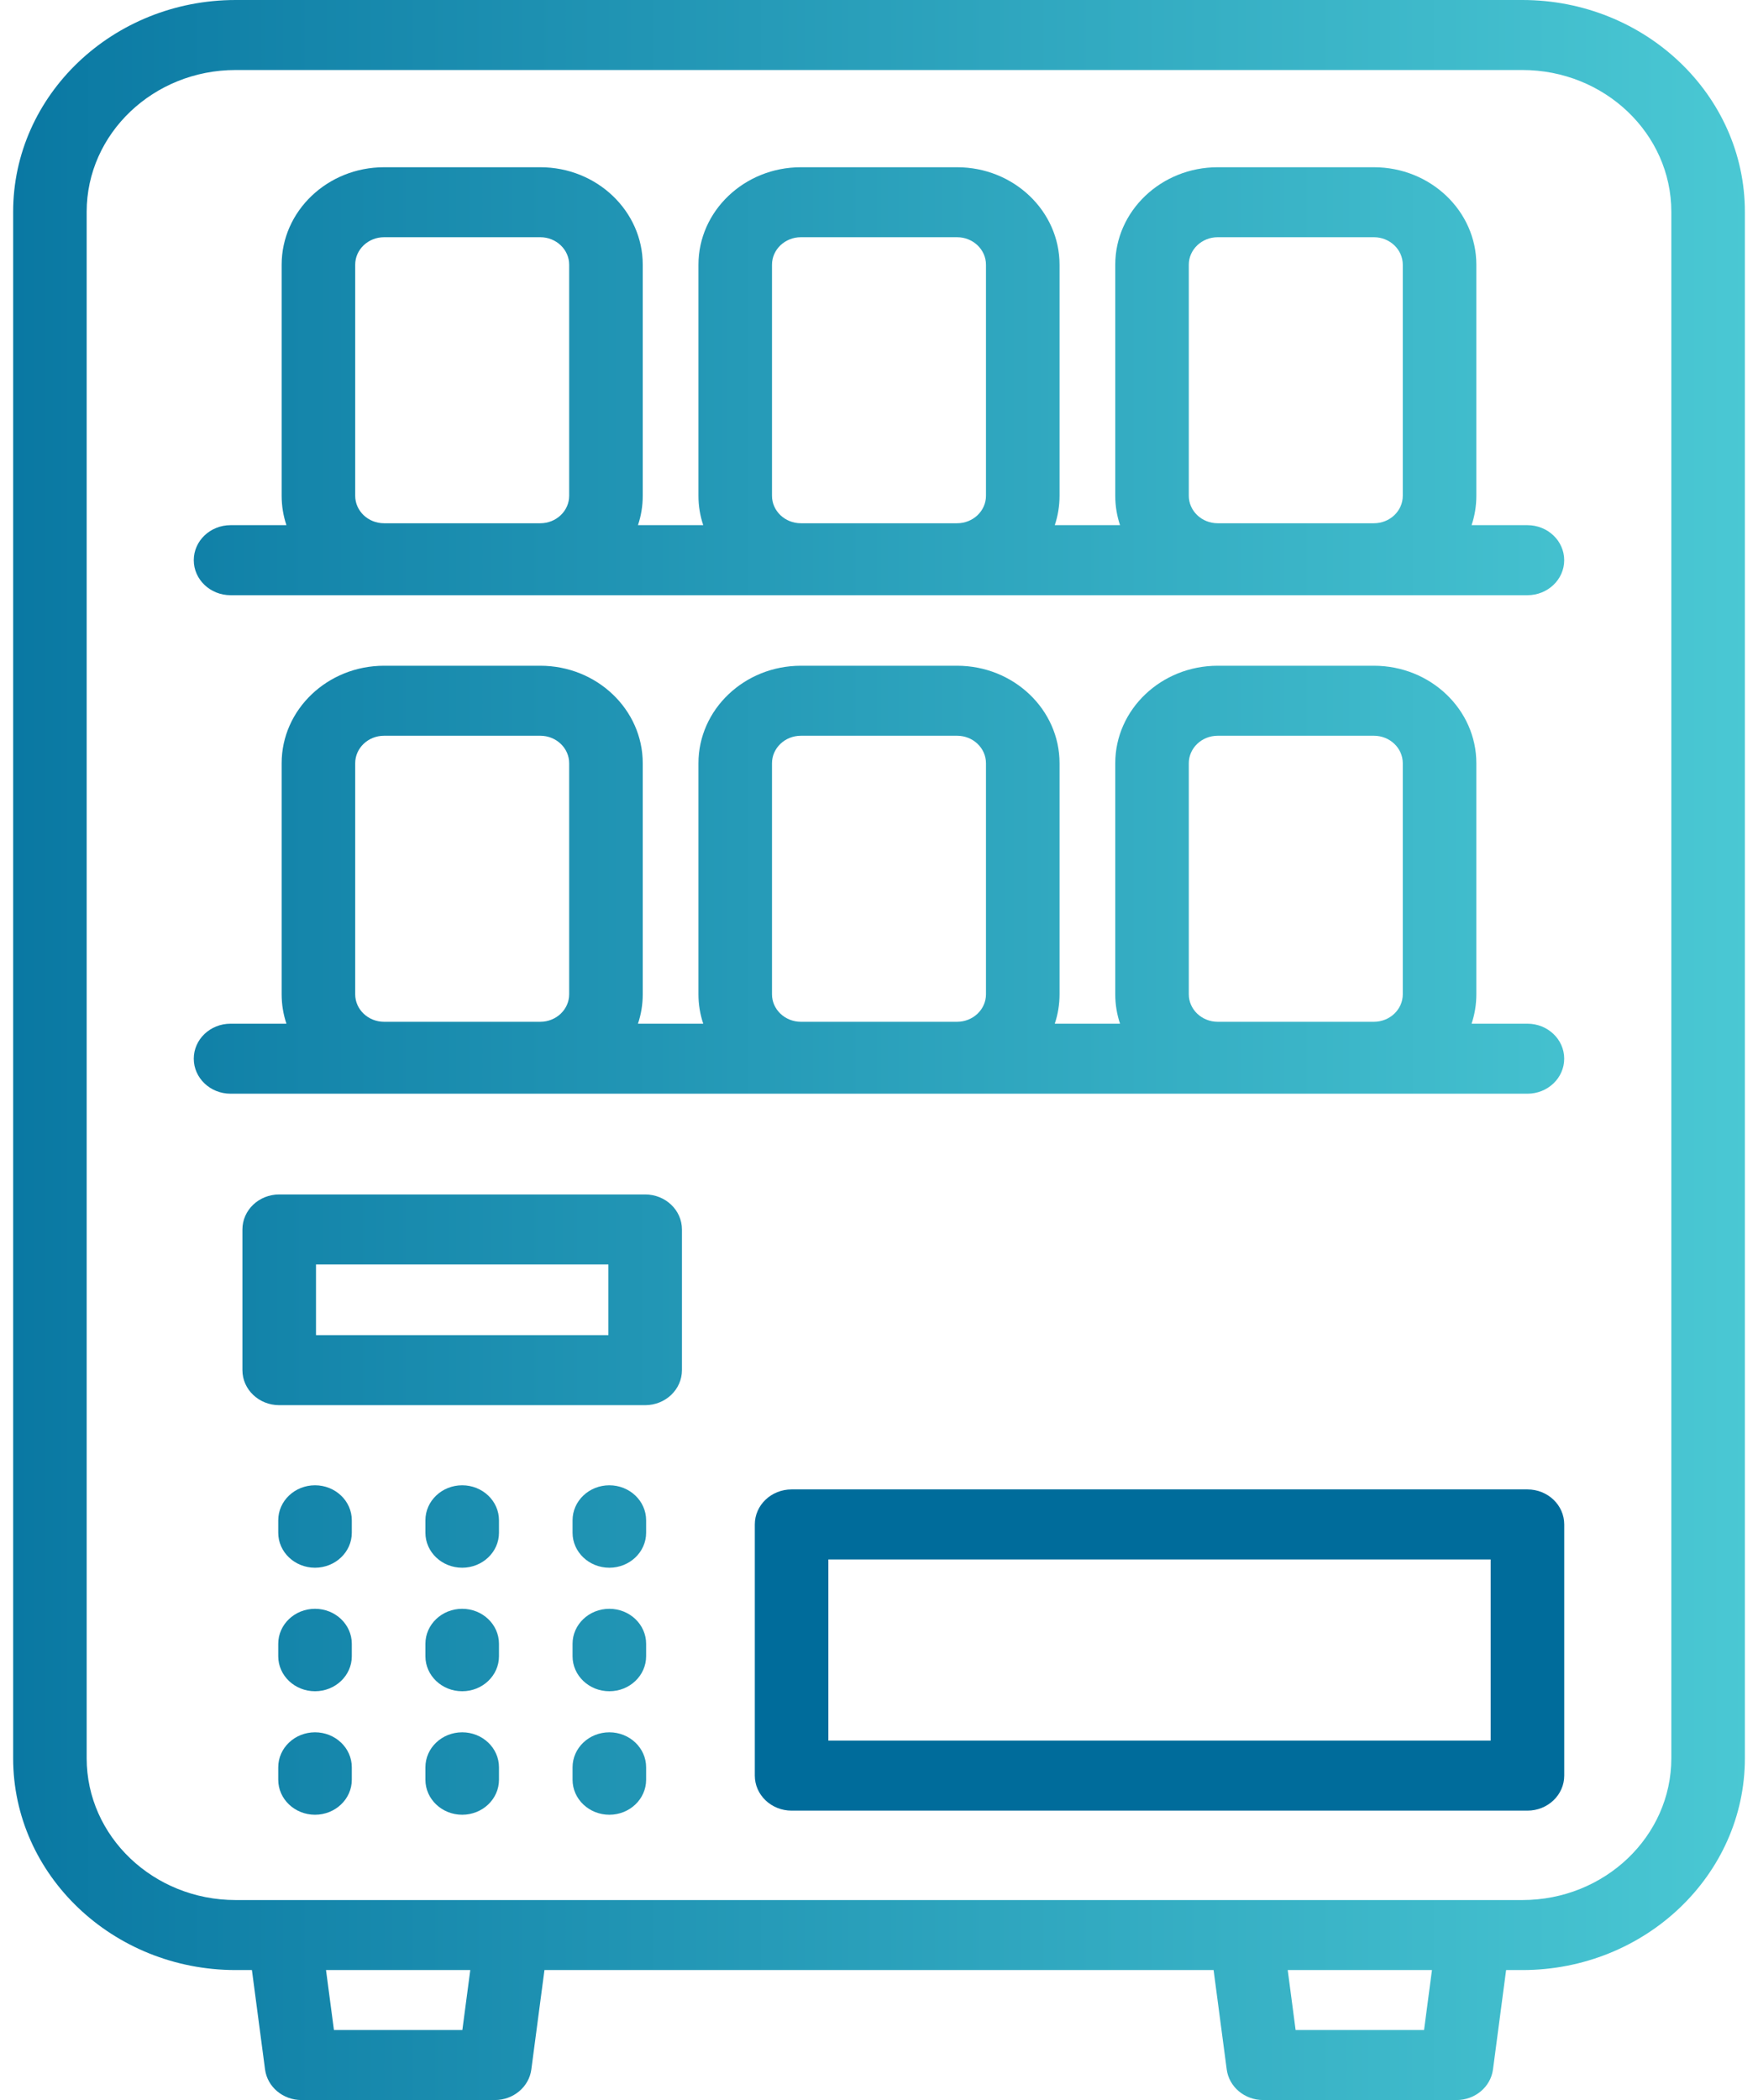 <svg width="67" height="80" viewBox="0 0 67 80" fill="none" xmlns="http://www.w3.org/2000/svg">
<g clip-path="url(#clip0_213_55)">
<path d="M8.98 0H58.02C62.696 0 66.5 3.619 66.5 8.068V66.98C66.5 71.429 62.696 75.048 58.02 75.048H57.4L56.9 78.833C56.812 79.5 56.216 80 55.509 80H48.142C47.436 80 46.84 79.5 46.752 78.833L46.252 75.048H20.75L20.25 78.833C20.162 79.5 19.565 80 18.859 80H11.491C10.785 80 10.189 79.5 10.101 78.833L9.601 75.048H8.981C4.305 75.048 0.501 71.429 0.501 66.98V8.068C0.501 3.619 4.305 0 8.981 0H8.98ZM49.378 77.333H54.273L54.574 75.048H49.077L49.378 77.333ZM12.727 77.333H17.621L17.923 75.048H12.425L12.727 77.333ZM3.303 66.98C3.303 69.958 5.85 72.381 8.98 72.381H58.02C61.15 72.381 63.697 69.959 63.697 66.98V8.068C63.697 5.09 61.15 2.667 58.02 2.667H8.98C5.85 2.667 3.303 5.09 3.303 8.068V66.98Z" fill="url(#paint0_linear_213_55)"/>
<path d="M8.787 20.006H10.916C10.798 19.653 10.734 19.277 10.734 18.887V10.085C10.734 8.037 12.485 6.371 14.638 6.371H20.592C22.745 6.371 24.496 8.037 24.496 10.085V18.887C24.496 19.277 24.432 19.653 24.314 20.006H26.801C26.683 19.653 26.619 19.277 26.619 18.887V10.085C26.619 8.037 28.37 6.371 30.523 6.371H36.477C38.63 6.371 40.381 8.037 40.381 10.085V18.887C40.381 19.277 40.317 19.653 40.199 20.006H42.686C42.568 19.653 42.504 19.277 42.504 18.887V10.085C42.504 8.037 44.255 6.371 46.408 6.371H52.362C54.515 6.371 56.266 8.037 56.266 10.085V18.887C56.266 19.277 56.202 19.653 56.084 20.006H58.212C58.986 20.006 59.614 20.603 59.614 21.34C59.614 22.077 58.987 22.674 58.212 22.674H8.787C8.013 22.674 7.385 22.077 7.385 21.34C7.385 20.603 8.012 20.006 8.787 20.006H8.787ZM21.692 10.084C21.692 9.507 21.198 9.037 20.592 9.037H14.637C14.03 9.037 13.537 9.507 13.537 10.084V18.887C13.537 19.464 14.03 19.933 14.637 19.933H20.592C21.198 19.933 21.692 19.464 21.692 18.887V10.084ZM37.577 10.084C37.577 9.507 37.084 9.037 36.477 9.037H30.523C29.916 9.037 29.422 9.507 29.422 10.084V18.887C29.422 19.464 29.916 19.933 30.523 19.933H36.477C37.084 19.933 37.577 19.464 37.577 18.887V10.084ZM53.462 10.084C53.462 9.507 52.969 9.037 52.362 9.037H46.408C45.801 9.037 45.307 9.507 45.307 10.084V18.887C45.307 19.464 45.801 19.933 46.408 19.933H52.362C52.969 19.933 53.462 19.464 53.462 18.887V10.084Z" fill="url(#paint1_linear_213_55)"/>
<path d="M8.787 38.997H10.916C10.798 38.643 10.734 38.267 10.734 37.877V29.075C10.734 27.027 12.485 25.361 14.638 25.361H20.592C22.745 25.361 24.496 27.027 24.496 29.075V37.877C24.496 38.267 24.432 38.643 24.314 38.997H26.801C26.683 38.643 26.619 38.267 26.619 37.877V29.075C26.619 27.027 28.37 25.361 30.523 25.361H36.477C38.63 25.361 40.381 27.027 40.381 29.075V37.877C40.381 38.267 40.317 38.643 40.199 38.997H42.686C42.568 38.643 42.504 38.267 42.504 37.877V29.075C42.504 27.027 44.255 25.361 46.408 25.361H52.362C54.515 25.361 56.266 27.027 56.266 29.075V37.877C56.266 38.267 56.202 38.643 56.084 38.997H58.212C58.986 38.997 59.614 39.593 59.614 40.33C59.614 41.067 58.987 41.664 58.212 41.664H8.787C8.013 41.664 7.385 41.067 7.385 40.33C7.385 39.594 8.012 38.997 8.787 38.997H8.787ZM21.692 29.075C21.692 28.497 21.198 28.028 20.592 28.028H14.637C14.03 28.028 13.537 28.497 13.537 29.075V37.877C13.537 38.454 14.03 38.924 14.637 38.924H20.592C21.198 38.924 21.692 38.454 21.692 37.877V29.075ZM37.577 29.075C37.577 28.497 37.084 28.028 36.477 28.028H30.523C29.916 28.028 29.422 28.497 29.422 29.075V37.877C29.422 38.454 29.916 38.924 30.523 38.924H36.477C37.084 38.924 37.577 38.454 37.577 37.877V29.075ZM53.462 29.075C53.462 28.497 52.969 28.028 52.362 28.028H46.408C45.801 28.028 45.307 28.497 45.307 29.075V37.877C45.307 38.454 45.801 38.924 46.408 38.924H52.362C52.969 38.924 53.462 38.454 53.462 37.877V29.075Z" fill="url(#paint2_linear_213_55)"/>
<path d="M30.168 56.738H58.213C58.987 56.738 59.615 57.335 59.615 58.072V67.641C59.615 68.377 58.987 68.975 58.213 68.975H30.169C29.395 68.975 28.767 68.377 28.767 67.641V58.072C28.767 57.336 29.394 56.738 30.169 56.738H30.168ZM31.57 66.307H56.811V59.406H31.57V66.307Z" fill="url(#paint3_linear_213_55)"/>
<path d="M10.641 45.502H24.588C25.362 45.502 25.99 46.099 25.99 46.836V52.195C25.99 52.931 25.363 53.529 24.588 53.529H10.641C9.867 53.529 9.239 52.932 9.239 52.195V46.836C9.239 46.099 9.866 45.502 10.641 45.502ZM12.043 50.861H23.187V48.169H12.043V50.861Z" fill="url(#paint4_linear_213_55)"/>
<path d="M23.223 56.581C23.997 56.581 24.625 57.178 24.625 57.915V58.388C24.625 59.124 23.998 59.721 23.223 59.721C22.449 59.721 21.821 59.125 21.821 58.388V57.915C21.821 57.178 22.449 56.581 23.223 56.581Z" fill="url(#paint5_linear_213_55)"/>
<path d="M17.615 56.581C18.389 56.581 19.017 57.178 19.017 57.915V58.388C19.017 59.124 18.389 59.721 17.615 59.721C16.84 59.721 16.213 59.125 16.213 58.388V57.915C16.213 57.178 16.84 56.581 17.615 56.581Z" fill="url(#paint6_linear_213_55)"/>
<path d="M12.006 56.581C12.78 56.581 13.408 57.178 13.408 57.915V58.388C13.408 59.124 12.78 59.721 12.006 59.721C11.232 59.721 10.604 59.125 10.604 58.388V57.915C10.604 57.178 11.232 56.581 12.006 56.581Z" fill="url(#paint7_linear_213_55)"/>
<path d="M23.223 61.286C23.997 61.286 24.625 61.883 24.625 62.62V63.093C24.625 63.829 23.998 64.427 23.223 64.427C22.449 64.427 21.821 63.83 21.821 63.093V62.62C21.821 61.883 22.449 61.286 23.223 61.286Z" fill="url(#paint8_linear_213_55)"/>
<path d="M17.615 61.286C18.389 61.286 19.017 61.883 19.017 62.62V63.093C19.017 63.829 18.389 64.427 17.615 64.427C16.84 64.427 16.213 63.83 16.213 63.093V62.62C16.213 61.883 16.84 61.286 17.615 61.286Z" fill="url(#paint9_linear_213_55)"/>
<path d="M12.006 61.286C12.78 61.286 13.408 61.883 13.408 62.62V63.093C13.408 63.829 12.78 64.427 12.006 64.427C11.232 64.427 10.604 63.83 10.604 63.093V62.62C10.604 61.883 11.232 61.286 12.006 61.286Z" fill="url(#paint10_linear_213_55)"/>
<path d="M23.223 65.991C23.997 65.991 24.625 66.588 24.625 67.325V67.798C24.625 68.534 23.998 69.131 23.223 69.131C22.449 69.131 21.821 68.534 21.821 67.798V67.325C21.821 66.588 22.449 65.991 23.223 65.991Z" fill="url(#paint11_linear_213_55)"/>
<path d="M17.615 65.991C18.389 65.991 19.017 66.588 19.017 67.325V67.798C19.017 68.534 18.389 69.131 17.615 69.131C16.84 69.131 16.213 68.534 16.213 67.798V67.325C16.213 66.588 16.84 65.991 17.615 65.991Z" fill="url(#paint12_linear_213_55)"/>
<path d="M12.006 65.991C12.78 65.991 13.408 66.588 13.408 67.325V67.798C13.408 68.534 12.78 69.131 12.006 69.131C11.232 69.131 10.604 68.534 10.604 67.798V67.325C10.604 66.588 11.232 65.991 12.006 65.991Z" fill="url(#paint13_linear_213_55)"/>
</g>
<defs>
<linearGradient id="paint0_linear_213_55" x1="67.456" y1="40" x2="-9.445" y2="40" gradientUnits="userSpaceOnUse">
<stop stop-color="#4BC9D4"/>
<stop offset="1" stop-color="#006C9B"/>
</linearGradient>
<linearGradient id="paint1_linear_213_55" x1="66.5" y1="14.522" x2="-9.445" y2="14.522" gradientUnits="userSpaceOnUse">
<stop stop-color="#4BC9D4"/>
<stop offset="1" stop-color="#006C9B"/>
</linearGradient>
<linearGradient id="paint2_linear_213_55" x1="66.5" y1="33.512" x2="-9.445" y2="33.512" gradientUnits="userSpaceOnUse">
<stop stop-color="#4BC9D4"/>
<stop offset="1" stop-color="#006C9B"/>
</linearGradient>
<linearGradient id="paint3_linear_213_55" x1="66.5" y1="62.856" x2="66.46" y2="62.856" gradientUnits="userSpaceOnUse">
<stop stop-color="#4BC9D4"/>
<stop offset="1" stop-color="#006C9B"/>
</linearGradient>
<linearGradient id="paint4_linear_213_55" x1="66.5" y1="49.515" x2="-9.445" y2="49.515" gradientUnits="userSpaceOnUse">
<stop stop-color="#4BC9D4"/>
<stop offset="1" stop-color="#006C9B"/>
</linearGradient>
<linearGradient id="paint5_linear_213_55" x1="66.5" y1="58.151" x2="-9.445" y2="58.151" gradientUnits="userSpaceOnUse">
<stop stop-color="#4BC9D4"/>
<stop offset="1" stop-color="#006C9B"/>
</linearGradient>
<linearGradient id="paint6_linear_213_55" x1="66.5" y1="58.151" x2="-9.445" y2="58.151" gradientUnits="userSpaceOnUse">
<stop stop-color="#4BC9D4"/>
<stop offset="1" stop-color="#006C9B"/>
</linearGradient>
<linearGradient id="paint7_linear_213_55" x1="66.5" y1="58.151" x2="-9.445" y2="58.151" gradientUnits="userSpaceOnUse">
<stop stop-color="#4BC9D4"/>
<stop offset="1" stop-color="#006C9B"/>
</linearGradient>
<linearGradient id="paint8_linear_213_55" x1="66.5" y1="62.856" x2="-9.445" y2="62.856" gradientUnits="userSpaceOnUse">
<stop stop-color="#4BC9D4"/>
<stop offset="1" stop-color="#006C9B"/>
</linearGradient>
<linearGradient id="paint9_linear_213_55" x1="66.5" y1="62.856" x2="-9.445" y2="62.856" gradientUnits="userSpaceOnUse">
<stop stop-color="#4BC9D4"/>
<stop offset="1" stop-color="#006C9B"/>
</linearGradient>
<linearGradient id="paint10_linear_213_55" x1="66.5" y1="62.856" x2="-9.445" y2="62.856" gradientUnits="userSpaceOnUse">
<stop stop-color="#4BC9D4"/>
<stop offset="1" stop-color="#006C9B"/>
</linearGradient>
<linearGradient id="paint11_linear_213_55" x1="66.5" y1="67.561" x2="-9.445" y2="67.561" gradientUnits="userSpaceOnUse">
<stop stop-color="#4BC9D4"/>
<stop offset="1" stop-color="#006C9B"/>
</linearGradient>
<linearGradient id="paint12_linear_213_55" x1="66.5" y1="67.561" x2="-9.445" y2="67.561" gradientUnits="userSpaceOnUse">
<stop stop-color="#4BC9D4"/>
<stop offset="1" stop-color="#006C9B"/>
</linearGradient>
<linearGradient id="paint13_linear_213_55" x1="66.5" y1="67.561" x2="-9.445" y2="67.561" gradientUnits="userSpaceOnUse">
<stop stop-color="#4BC9D4"/>
<stop offset="1" stop-color="#006C9B"/>
</linearGradient>
<clipPath id="clip0_213_55">
<rect width="66" height="80" fill="white" transform="matrix(-1 0 0 1 66.5 0)"/>
</clipPath>
</defs>
</svg>
